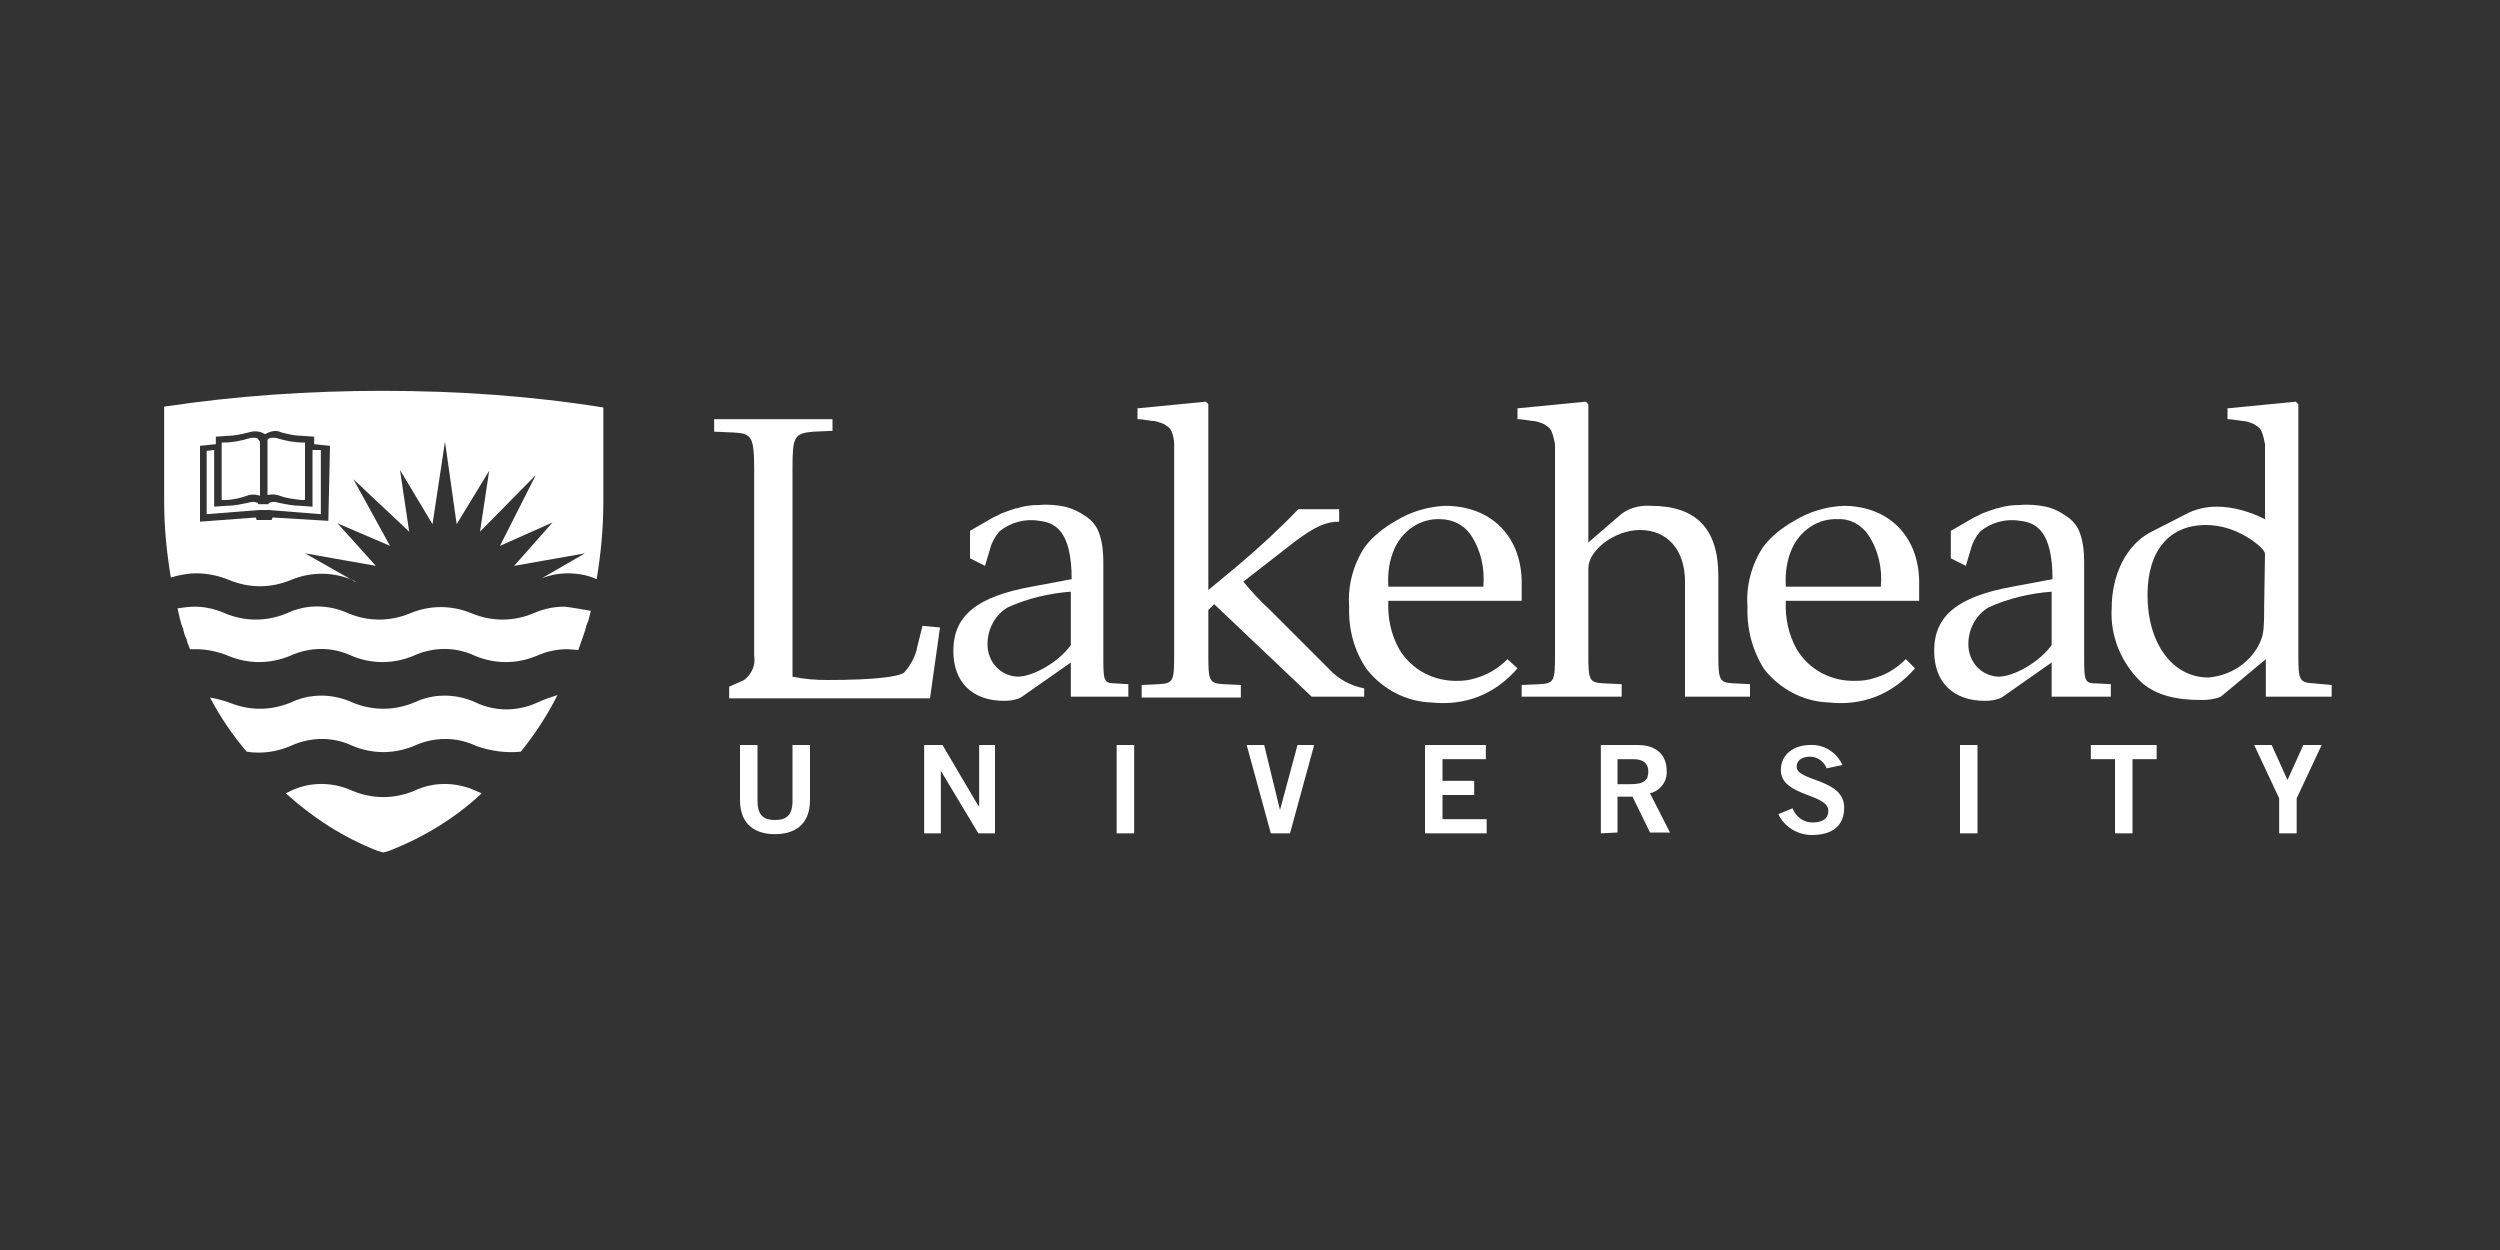 <?xml version="1.0" encoding="utf-8"?>
<!-- Generator: Adobe Illustrator 26.3.0, SVG Export Plug-In . SVG Version: 6.00 Build 0)  -->
<svg version="1.1" xmlns="http://www.w3.org/2000/svg" xmlns:xlink="http://www.w3.org/1999/xlink" x="0px" y="0px"
	 viewBox="0 0 300 150" style="enable-background:new 0 0 300 150;" xml:space="preserve">
<rect x="0" y="0" width="300" height="150" fill="#333333" stroke="none"/>
<style type="text/css">
	.st0{fill:#FFFFFF;}
</style>
<g id="LOGO">
	<path class="st0" d="M95.1,89.4h2.1v6.6c0,3.1-2,4.1-4.2,4.1c-2.2,0-4.2-1-4.2-4.1v-6.6h2.1v6.7c0,1.7,0.7,2.3,2.1,2.3
		c1.4,0,2.1-0.6,2.1-2.3V89.4z"/>
	<polygon class="st0" points="110.9,100 110.9,89.4 113.1,89.4 117.4,96.7 117.5,96.7 117.5,89.4 119.4,89.4 119.4,100 117.4,100 
		112.9,92.5 112.9,92.5 112.9,100 	"/>
	<rect x="134" y="89.4" class="st0" width="2.1" height="10.6"/>
	<polygon class="st0" points="149.6,89.4 151.7,89.4 153.6,97.2 153.6,97.2 155.7,89.4 157.7,89.4 154.8,100 152.5,100 	"/>
	<polygon class="st0" points="171,100 171,89.4 178.3,89.4 178.3,91.1 173.1,91.1 173.1,93.7 176.9,93.7 176.9,95.4 173.1,95.4 
		173.1,98.3 178.4,98.3 178.4,100 	"/>
	<path class="st0" d="M192.1,100V89.4h4.4c2.5,0,3.5,1.4,3.5,3.1c0.1,1.3-0.8,2.4-2,2.7l2.4,4.7H198l-2.1-4.3h-1.8v4.3L192.1,100z
		 M194.2,94.1h1.5c1.6,0,2.1-0.5,2.1-1.5s-0.6-1.5-1.8-1.5h-1.9V94.1z"/>
	<path class="st0" d="M219.2,92.2c-0.3-0.8-1.1-1.4-2-1.4c-0.9,0-1.6,0.4-1.6,1.2c0,1.8,5.7,1.4,5.7,4.9c0,2.2-1.4,3.3-3.9,3.3
		c-1.7,0-3.3-1-4-2.5l1.7-0.7c0.4,1,1.3,1.7,2.4,1.7c1.1,0,1.9-0.4,1.9-1.4c0-2.1-5.7-1.7-5.7-4.9c0-1.9,1.6-3,3.5-3
		c1.7-0.1,3.2,0.9,3.9,2.4L219.2,92.2z"/>
	<rect x="235.2" y="89.4" class="st0" width="2.1" height="10.6"/>
	<polygon class="st0" points="258.8,89.4 258.8,91.1 255.9,91.1 255.9,100 253.8,100 253.8,91.1 250.9,91.1 250.9,89.4 	"/>
	<polygon class="st0" points="274.5,93.6 276.4,89.4 278.6,89.4 275.6,95.8 275.6,100 273.5,100 273.5,95.8 270.5,89.4 272.6,89.4 	
		"/>
	<path class="st0" d="M64.5,84.3c-2.4,1.1-5.1,1.1-7.4,0c-2.4-1.1-5.1-1.1-7.4,0c-2.4,1-5,1-7.4,0c-2.4-1.1-5.1-1.1-7.4,0
		c-2.4,1-5,1-7.4,0c0,0-1.1-0.4-2.3-0.6c1.2,2.3,2.7,4.5,4.4,6.5c1.8,0.3,3.7,0,5.3-0.7c2.4-1.1,5.1-1.1,7.4,0c2.4,1,5,1,7.4,0
		c2.4-1.1,5.1-1.1,7.4,0c1.7,0.6,3.6,0.9,5.4,0.7c1.7-2.1,3.2-4.4,4.4-6.8C66.1,83.7,65.3,83.9,64.5,84.3"/>
	<path class="st0" d="M67.7,72.8c-1.3,0-2.6,0.3-3.7,0.8c-2.4,1-5,1-7.4,0c-2.4-1-5-1-7.4,0c-2.4,1-5,1-7.4,0
		c-2.4-1.1-5.1-1.1-7.4,0c-2.4,1-5,1-7.4,0c-1.1-0.5-2.4-0.8-3.6-0.8l0,0c-0.7,0-1.4,0.1-2.1,0.2c0.1,0.4,0.2,0.9,0.3,1.3l0,0
		c0.1,0.4,0.2,0.8,0.4,1.2v0.1c0.1,0.4,0.2,0.8,0.4,1.1v0.1c0.1,0.4,0.3,0.8,0.4,1.1l0,0h0.7l0,0c1.3,0,2.7,0.3,3.9,0.8
		c2.4,1,5,1,7.4,0c2.4-1.1,5.1-1.1,7.4,0c2.4,1,5,1,7.4,0c2.4-1.1,5.1-1.1,7.4,0c2.4,1,5,1,7.4,0c1.1-0.5,2.4-0.8,3.7-0.8l0,0
		l1.3,0.1c0.3-0.8,0.5-1.5,0.8-2.3l0,0c0.1-0.4,0.2-0.8,0.4-1.2l0,0c0.1-0.4,0.2-0.8,0.3-1.2l0,0C69.7,73.1,68.7,72.9,67.7,72.8"/>
	<path class="st0" d="M57.8,95.2l-0.7-0.3c-2.4-1.1-5.1-1.1-7.4,0c-2.4,1-5,1-7.4,0c-2.4-1.1-5.1-1.1-7.4,0l-0.6,0.3
		c3.2,2.9,6.9,5.3,11,6.9l0.7,0.2l0.7-0.2C50.8,100.5,54.6,98.2,57.8,95.2"/>
	<path class="st0" d="M173.4,60.7c-2.1,0.1-4.1,0.7-5.9,1.8c-1.4,0.8-2.7,1.8-3.7,3.1c-1.4,2.1-2.1,4.7-1.9,7.2
		c-0.1,2.7,0.6,5.3,2.1,7.5c1.9,2.4,4.7,3.9,7.8,4l0,0c1.9,0.2,3.8,0,5.6-0.7c1.8-0.7,3.4-1.9,4.7-3.4l-1.2-1.1
		c-1.1,1.1-2.4,1.9-3.9,2.3c-0.6,0.2-1.3,0.3-2,0.3H175c-2.9,0.1-5.6-1.3-7.1-3.8c-1-1.8-1.4-3.8-1.3-5.8h16v-2.4
		C182.5,64.3,178.9,60.7,173.4,60.7 M166.6,70.4c-0.1-1.6,0.1-3.2,0.8-4.7c1-2.1,3.1-3.5,5.4-3.4c1.5,0,2.9,0.7,3.7,1.9
		c1.2,1.8,1.7,4,1.5,6.2L166.6,70.4z"/>
	<path class="st0" d="M221.2,60.7c-2.1,0.1-4.1,0.7-5.9,1.8c-1.4,0.8-2.7,1.8-3.7,3.1c-1.4,2.1-2.1,4.7-1.9,7.2
		c-0.1,2.7,0.6,5.3,2,7.5c1.9,2.4,4.7,3.9,7.8,4l0,0c1.9,0.2,3.8,0,5.6-0.7c1.8-0.7,3.4-1.9,4.7-3.4l-1.1-1.1
		c-1.1,1.1-2.4,1.9-3.9,2.3c-0.6,0.2-1.3,0.3-2,0.3h-0.1c-2.9,0.1-5.6-1.3-7.1-3.8c-1-1.8-1.4-3.8-1.3-5.8h16v-2.4
		C230.2,64.3,226.6,60.7,221.2,60.7 M214.3,70.4c-0.1-1.6,0.1-3.2,0.8-4.7c1-2.1,3.1-3.5,5.4-3.4c1.5-0.1,2.9,0.7,3.7,1.9
		c1.2,1.8,1.7,4,1.5,6.2L214.3,70.4z"/>
	<path class="st0" d="M133.7,82c-1.2,0-1.3-0.4-1.3-2.8v-8.9c0-0.2,0-0.4,0-0.6c0-1,0-1.9,0-2.2c0-1.2-0.1-2.4-0.5-3.5
		c-0.3-0.9-0.9-1.6-1.7-2.1c-0.7-0.5-1.6-0.9-2.4-1.1c-1-0.2-2.1-0.3-3.1-0.2c-0.9,0-1.8,0.1-2.7,0.4h-0.1c-0.6,0.2-1.2,0.4-1.7,0.6
		l-0.2,0.1c-0.3,0.2-0.7,0.3-1,0.5l-2.6,1.5V67l1.8,0.9l0.6-2c0.2-0.8,0.6-1.5,1.1-2.1l0,0c1.3-1.1,3.1-1.6,4.8-1.3
		c1.9,0.2,3.9,1.2,3.9,7l-4.8,0.9c-6.6,1.2-9.4,3.5-9.4,7.7c0,3.8,2.3,6,6.1,6c0.7,0,1.4-0.1,2-0.4l6-4.2v4.1h6.9v-1.5L133.7,82z
		 M128.5,77.4c-1.4,2-4.5,3.8-6.4,3.8c-2.1-0.1-3.6-1.8-3.6-3.9c0-1.8,0.9-3.5,2.4-4.4c2.4-1.1,5-1.7,7.6-1.9V77.4z"/>
	<path class="st0" d="M251.4,82c-1.2,0-1.3-0.4-1.3-2.8v-8.9c0-0.2,0-0.4,0-0.6c0-1,0-1.9,0-2.2c0-1.2-0.1-2.4-0.5-3.5
		c-0.3-0.9-0.9-1.6-1.7-2.1c-0.7-0.5-1.5-0.9-2.4-1.1c-1-0.2-2.1-0.3-3.1-0.2c-0.9,0-1.8,0.1-2.7,0.4h-0.1c-0.6,0.2-1.2,0.4-1.7,0.6
		l-0.2,0.1c-0.3,0.2-0.7,0.3-1,0.5l-2.6,1.5V67l1.8,0.9l0.6-2c0.2-0.8,0.6-1.5,1.1-2.1l0,0c1.3-1.1,3.1-1.6,4.8-1.3
		c1.9,0.2,3.9,1.2,3.9,7l-4.8,0.9c-6.6,1.2-9.4,3.5-9.4,7.7c0,3.8,2.3,6,6.1,6c0.7,0,1.4-0.1,2-0.4l6-4.2v4.1h7.1v-1.5L251.4,82z
		 M246.2,77.4c-1.4,2-4.5,3.8-6.4,3.8c-2.1-0.1-3.6-1.8-3.6-3.9c0-1.8,0.9-3.5,2.4-4.4c2.4-1.1,5-1.7,7.6-1.9V77.4z"/>
	<path class="st0" d="M110.7,75.1l-0.6,2.4c-0.2,1.2-0.8,2.3-1.6,3.2c-0.6,0.5-3.5,0.9-9.2,0.9c-1.4,0-2.8-0.1-4.2-0.4v-25
		c0-3.8,0.2-4.2,2.5-4.4l2.3-0.1v-1.4H85.7v0.2l0,0v1.3l2.3,0.1c2.2,0.1,2.5,0.5,2.5,4.4v22.4c0.2,1.1-0.3,2.2-1.2,2.9l-1.8,0.8v0.8
		l0,0v0.6h24.1l1.2-8.5L110.7,75.1z"/>
	<path class="st0" d="M208,82c-1.7-0.1-1.8-0.4-1.8-3.5v-9.4c0-5.7-2.7-8.4-8.1-8.4c-1.4-0.1-2.8,0.3-3.8,1.2l-3.7,3.2V48.6l0,0
		v-0.1l-0.3-0.3l-8.2,0.8v1.3c0.4,0,1,0.1,1.7,0.2c0.5,0,1,0.2,1.5,0.4c0.4,0.3,0.7,0.4,0.9,0.9c0.2,0.5,0.3,1,0.4,1.5v25.3
		c0,3.1-0.1,3.4-1.8,3.5l-2.2,0.1V83l0,0v0.6h12v-1.5l-2.2-0.1c-1.7-0.1-1.8-0.4-1.8-3.5V68.2c0-2.2,3.2-4.6,6.2-4.6
		c3.3,0,5.4,2.4,5.4,6.2v13.8h7.8v-1.5L208,82z"/>
	<path class="st0" d="M277.6,82c-1.7-0.1-1.8-0.4-1.8-3.5V48.6l0,0v-0.1l-0.3-0.3l-8.2,0.8v1.3c0.4,0,1,0.1,1.7,0.2
		c0.5,0,1,0.2,1.5,0.4c0.4,0.3,0.7,0.4,0.9,0.9c0.2,0.5,0.3,1,0.4,1.5v9c-1.8-0.9-3.8-1.5-5.8-1.5c-1.3,0-2.6,0.3-3.7,0.9l-4.3,2.2
		c-2.8,1.5-4.6,5-4.6,9.1c-0.2,3.4,1.2,6.7,3.7,9c1.7,1.4,3.9,2,7.1,2c0.8,0,1.6-0.1,2.3-0.4l5.4-4.5v4.5h7.9v-1.4L277.6,82z
		 M271.7,72.7c0,3.2-0.1,3.6-0.7,4.8c-1.2,2.2-3.5,3.6-6,3.8c-4.3,0-7.3-4.1-7.3-9.9c0-5.3,2.6-8.4,7-8.4c2,0,3.9,0.7,5.5,1.8
		c1,0.7,1.6,1.3,1.6,1.7L271.7,72.7z"/>
	<path class="st0" d="M145.7,72.5l11.7,11.1h6.3v-1c-1.6-0.3-3.1-1.1-4.2-2.3l-7.2-7.2c-1.1-1-2.1-2.1-3.1-3.3l6.3-4.9
		c2.3-1.7,3.6-2.3,5.2-2.3v-1.5h-4.9c-2.3,2.4-4.7,4.6-7.3,6.8l-3.5,2.9V54.2l0,0v-5.7l-0.3-0.3l-8.2,0.8v1.3c0.4,0,1,0.1,1.7,0.2
		c0.5,0,1,0.2,1.5,0.4c0.4,0.3,0.7,0.4,0.9,0.9c0.2,0.5,0.3,1,0.3,1.6v1l0,0v24.2c0,3.1-0.1,3.4-1.8,3.5l-2.1,0.1v1.5h11.9v-1.5
		l-2.1-0.1c-1.7-0.1-1.8-0.4-1.8-3.5v-5.4L145.7,72.5z"/>
	<path class="st0" d="M29.6,59.5L29.6,59.5c0.5-0.2,1.1-0.2,1.6,0V53c-0.1-0.1-0.2-0.3-0.3-0.4c-0.3-0.1-0.7-0.1-1,0
		c-1,0.3-2,0.5-3,0.5h-0.3V60h0.3C27.9,60,28.7,59.8,29.6,59.5z"/>
	<path class="st0" d="M33.6,59.5L33.6,59.5c0.8,0.3,1.7,0.4,2.6,0.5h0.4v-6.9h-0.3c-1,0-2-0.2-3-0.5c-0.3-0.1-0.7-0.1-1,0
		c-0.1,0.1-0.2,0.1-0.2,0.2v6.6C32.6,59.3,33.1,59.3,33.6,59.5z"/>
	<path class="st0" d="M37.5,60.8l-1.4-0.1c-0.9,0-1.9-0.2-2.8-0.4c-0.3-0.1-0.6-0.1-0.9,0c-0.1,0.1-0.2,0.1-0.2,0.2H31
		c0-0.1-0.1-0.2-0.2-0.2c-0.3-0.1-0.6-0.1-0.9,0c-0.9,0.2-1.8,0.4-2.8,0.4l-1.4,0.1V54l-0.9,0.1v7.6l6.3-0.5h1.1l6.3,0.5v-7.7
		L37.5,54L37.5,60.8z"/>
	<path class="st0" d="M45.9,46.9c-8.8,0-17.6,0.6-26.2,1.9v11.4c0,3.1,0.3,6.1,0.8,9.1l0,0c1-0.3,2-0.5,3.1-0.5l0,0
		c1.3,0,2.7,0.3,3.9,0.8c2.4,1,5,1,7.4,0c2.4-1,5-1,7.4,0l0.4,0.2h-0.1l-6-3.4l8.5,1.5l-4.6-5.1l6.3,2.7l-4.4-8l6.7,6.3l-1.1-7.4
		l3.9,6.5l1.5-9.9l1.4,9.9l3.9-6.4l-1.1,7.3l6.7-6.8L60,65.5l6.3-2.8l-4.6,5.2l8.5-1.5l-5.2,3c1-0.4,2.1-0.6,3.1-0.6l0,0
		c1.2,0,2.4,0.2,3.5,0.7c0.5-3,0.8-6.1,0.8-9.2V48.9C63.7,47.5,54.8,46.9,45.9,46.9z M39.4,62.5l-6.7-0.4l-0.1,0.3h-1.8l-0.1-0.3
		l-6.7,0.5v-9.1l0,0l1.9-0.2v-0.9l1.4-0.1c0.8,0,1.7-0.2,2.5-0.4l0,0c0.6-0.2,1.3-0.2,1.8,0.1l0.2,0.1l0.2-0.1
		c0.6-0.3,1.2-0.4,1.8-0.1l0,0c0.8,0.2,1.6,0.4,2.5,0.4l1.4,0.1v0.9l1.9,0.2l0,0L39.4,62.5z"/>
</g>
<g id="Layer_2">
</g>
</svg>
